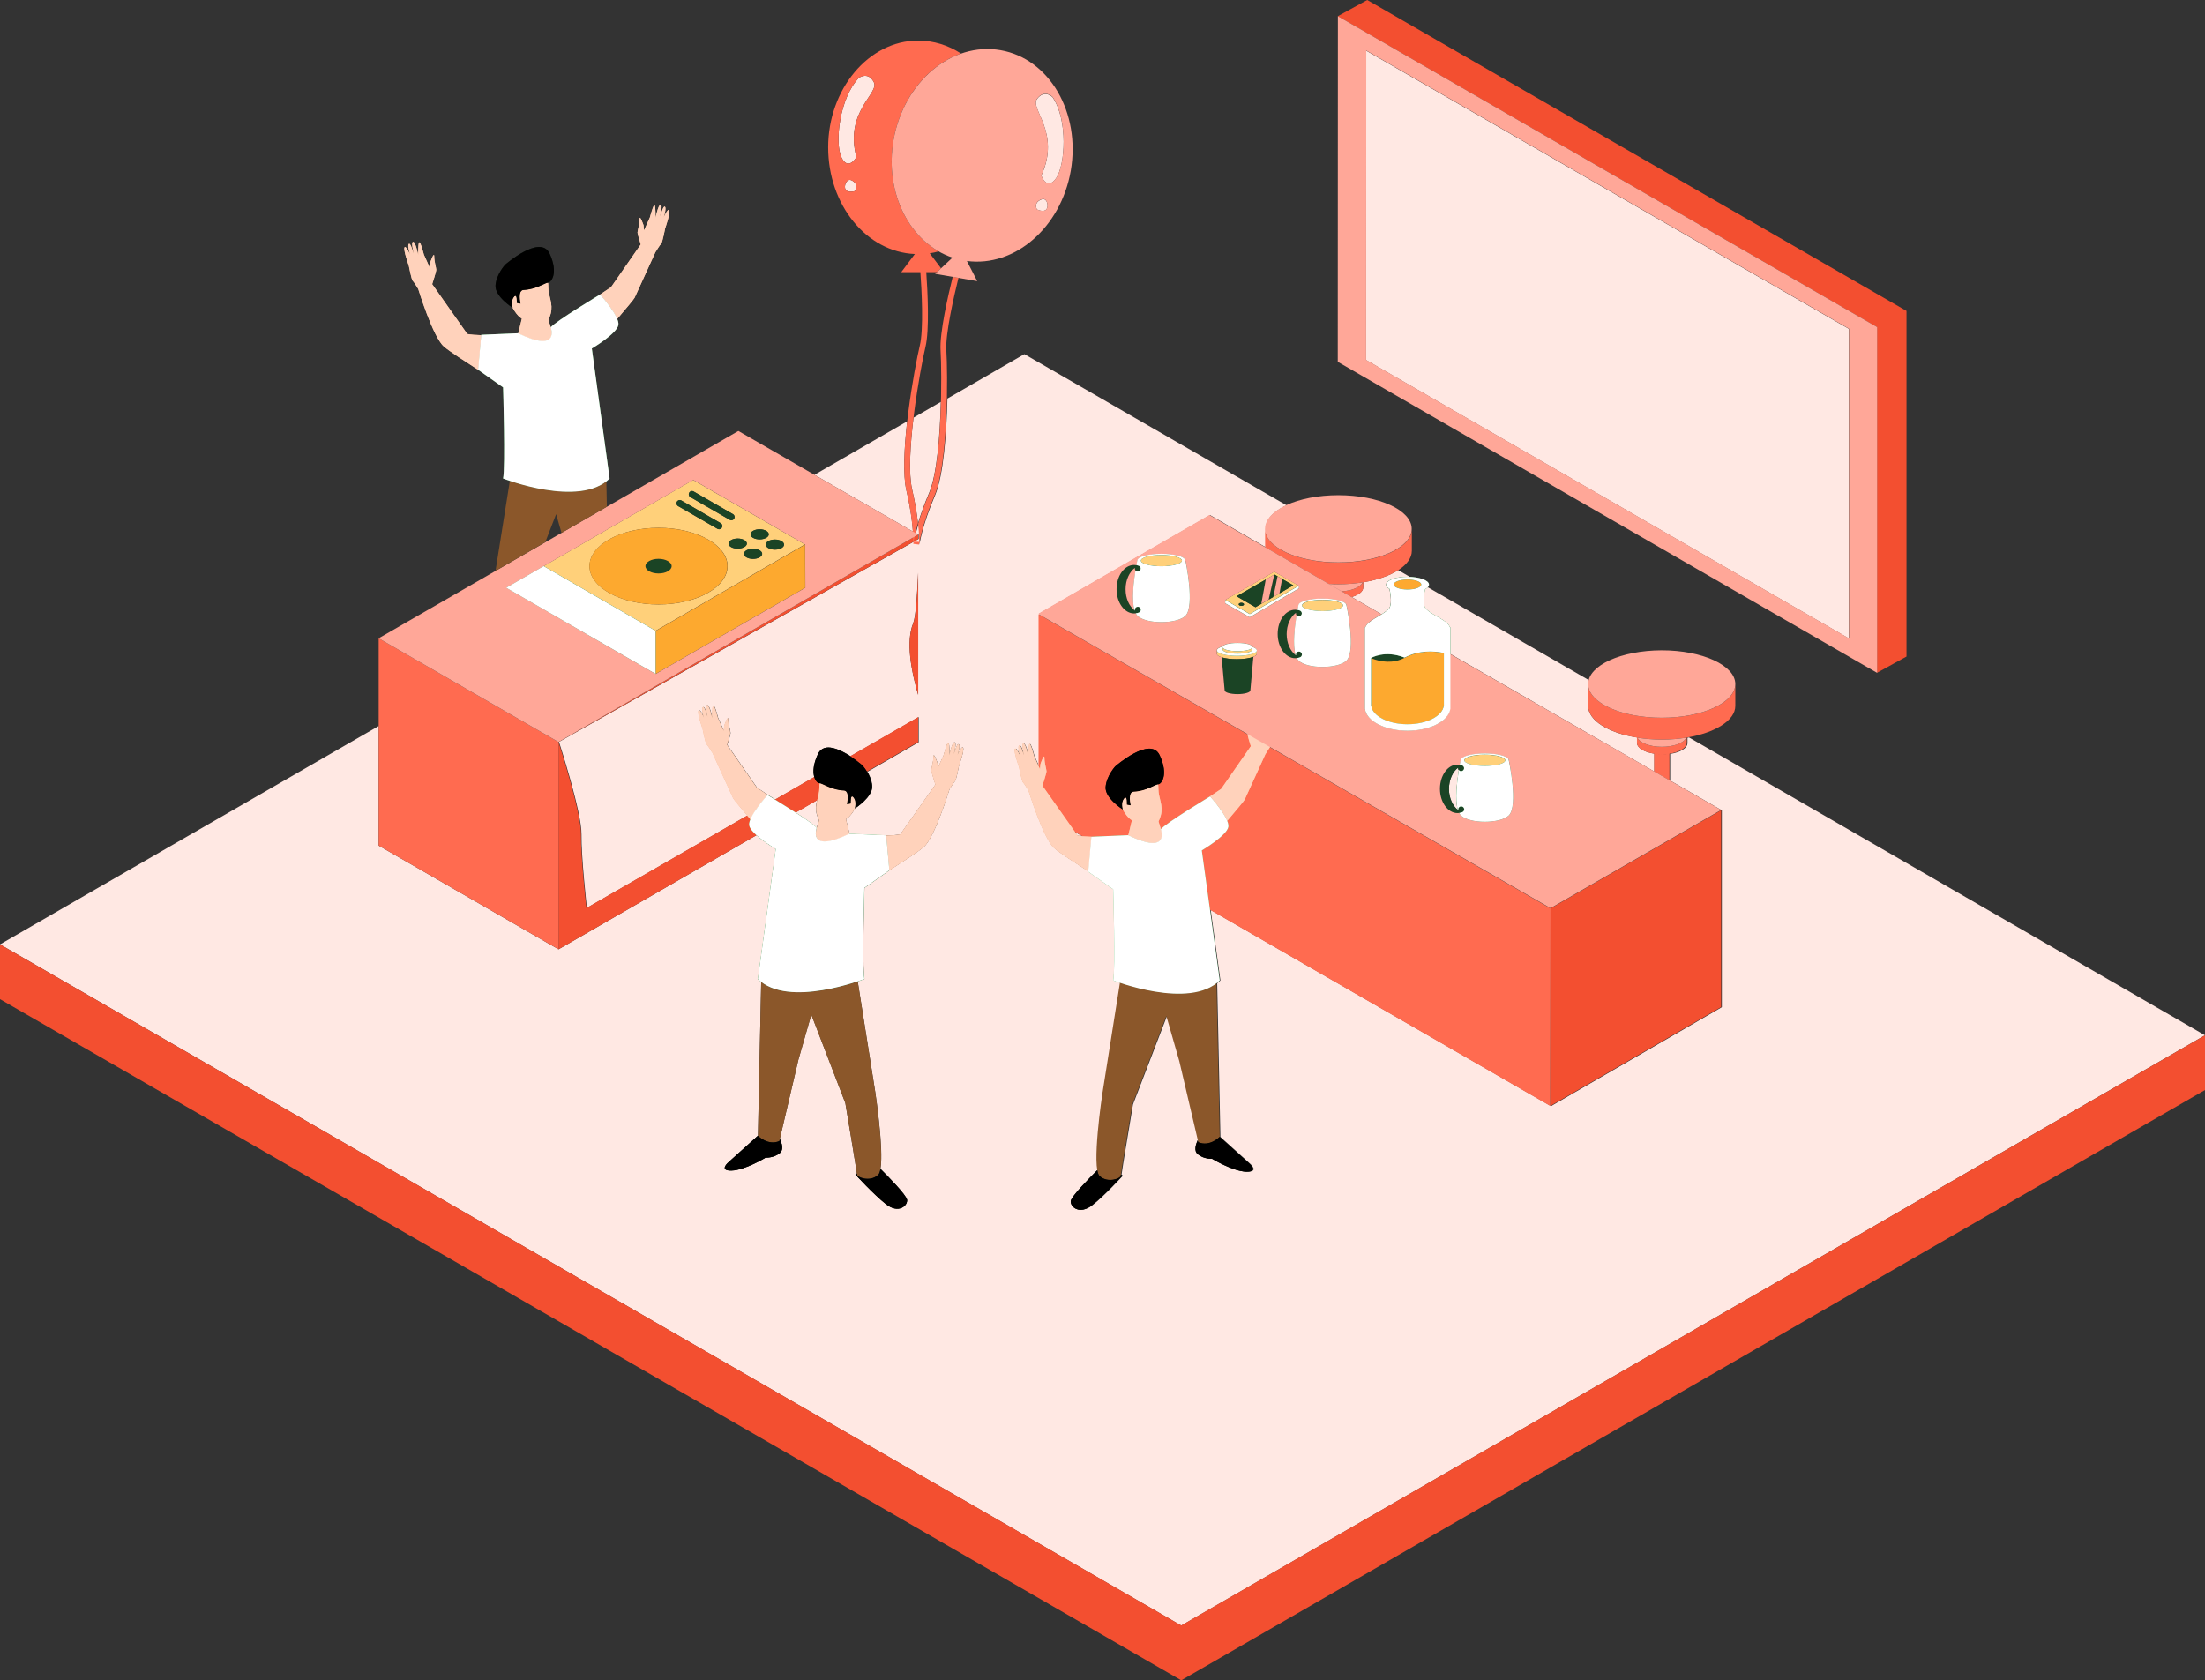 <svg width="412" height="314" viewBox="0 0 412 314" fill="none" xmlns="http://www.w3.org/2000/svg">
<rect x="0" y="0" width="412" height="314" fill="#333333" stroke="none"/>
<g clip-path="url(#clip0_377_502)">
<path d="M274.981 142.901C275.026 142.901 275.071 142.923 275.138 142.923C274.981 142.901 274.846 142.856 274.712 142.833C274.801 142.856 274.891 142.878 274.981 142.901ZM257.079 115.442C257.101 115.442 257.101 115.42 257.124 115.42C257.109 115.42 257.094 115.427 257.079 115.442ZM257.191 115.375C257.303 115.308 257.416 115.24 257.551 115.173C257.663 115.106 257.798 115.038 257.91 114.949C257.932 114.926 257.955 114.926 257.977 114.904C258.022 114.881 258.067 114.859 258.112 114.814C257.775 115.016 257.461 115.218 257.146 115.397C257.146 115.397 257.169 115.375 257.191 115.375ZM249.958 110.103L248.274 109.116L236.863 102.543L249.958 110.103ZM194.365 37.374C193.084 38.025 193.758 39.146 193.758 39.146C193.758 39.146 195.735 40.111 195.735 38.339C195.735 38.339 195.667 36.723 194.365 37.374ZM194.567 32.82C194.567 32.82 195.622 35.759 197.33 33.313C199.037 30.868 199.598 22.523 196.678 18.171C196.678 18.171 195.196 16.623 193.781 18.485C192.343 20.325 198.273 24.744 194.567 32.82ZM275.138 141.241C275.093 141.241 275.049 141.263 274.981 141.263C274.891 141.285 274.801 141.308 274.712 141.33C274.846 141.285 274.981 141.263 275.138 141.241ZM258.135 114.814C258.112 114.814 258.112 114.836 258.09 114.836C258.105 114.821 258.12 114.814 258.135 114.814ZM264.514 135.273C264.649 135.251 264.783 135.228 264.918 135.206C264.783 135.251 264.649 135.273 264.514 135.273ZM258.292 114.702C258.337 114.679 258.359 114.657 258.404 114.635C258.494 114.567 258.584 114.522 258.651 114.455C258.696 114.433 258.741 114.388 258.786 114.365C258.876 114.298 258.943 114.253 259.033 114.186C259.078 114.163 259.1 114.119 259.145 114.096C259.258 114.006 259.37 113.917 259.46 113.805C260.134 113.132 259.842 111.09 259.617 110.036C259.213 109.811 258.988 109.542 258.988 109.251C258.988 108.443 260.785 107.792 262.986 107.792H263.413L261.257 106.536C259.639 107.568 257.371 108.376 254.72 108.802V109.766C254.72 110.529 253.844 111.18 252.542 111.561L258.135 114.792C258.179 114.769 258.247 114.747 258.292 114.702ZM263.436 135.363H262.986C263.144 135.385 263.278 135.363 263.436 135.363ZM269.208 121.925C269.411 121.948 269.59 121.993 269.77 122.038C269.658 122.015 269.523 121.993 269.388 121.97C269.343 121.948 269.276 121.925 269.208 121.925ZM268.804 121.858C268.669 121.836 268.535 121.836 268.4 121.813C268.535 121.836 268.669 121.858 268.804 121.858ZM242.097 122.441C242.097 122.441 242.142 122.464 242.164 122.486C242.142 122.464 242.119 122.464 242.097 122.441ZM243.197 114.433C243.197 114.455 243.22 114.478 243.22 114.5C243.22 114.478 243.22 114.455 243.197 114.433ZM243.13 114.32C243.107 114.298 243.085 114.276 243.062 114.253C243.107 114.276 243.13 114.298 243.13 114.32ZM160.02 29.365C157.751 20.796 164.355 17.453 163.277 15.367C162.199 13.28 160.469 14.559 160.469 14.559C156.853 18.351 155.954 26.651 157.212 29.365C158.47 32.08 160.02 29.365 160.02 29.365ZM307.035 138.01C306.675 137.965 306.293 137.92 305.934 137.853C306.293 137.92 306.653 137.965 307.035 138.01ZM296.747 131.931V127.848C296.747 127.579 296.792 127.332 296.859 127.085L266.76 109.722C266.693 109.789 266.625 109.856 266.535 109.924C266.49 109.946 266.446 109.991 266.401 110.013C266.356 110.036 266.288 110.081 266.243 110.103C266.019 111.18 265.749 113.132 266.423 113.782C267.883 115.218 270.399 115.846 270.893 117.214H270.983V122.195L309.573 144.449L309.101 144.179V140.837C307.214 140.568 305.867 139.76 305.867 138.795V137.808C300.543 136.978 296.747 134.645 296.747 131.931ZM305.844 137.853C305.867 137.853 305.911 137.853 305.934 137.876C306.046 137.898 306.181 137.898 306.293 137.92C306.136 137.876 306.001 137.876 305.844 137.853ZM345.467 61.467L255.259 9.467L255.237 67.278L345.445 119.301V61.467H345.467ZM238.682 107.68L239.042 107.882L238.772 107.725L238.682 107.68ZM200.834 155.463L201.305 156.136C201.373 156.159 201.463 156.159 201.553 156.181C201.597 156.181 201.62 156.204 201.665 156.204C201.71 156.204 201.755 156.226 201.8 156.226C201.845 156.226 201.889 156.248 201.957 156.248H202.047C202.114 156.248 202.181 156.271 202.226 156.271L200.834 155.463ZM272.42 151.38C272.42 151.38 272.465 151.403 272.488 151.425C272.465 151.403 272.443 151.403 272.42 151.38ZM273.454 143.26C273.431 143.237 273.409 143.215 273.386 143.192C273.431 143.215 273.454 143.237 273.454 143.26ZM270.736 147.432C270.736 149.115 271.41 150.595 272.398 151.358C272.151 150.528 272.084 149.429 272.128 148.24C272.173 146.737 272.398 145.122 272.578 143.933C272.488 143.843 272.443 143.708 272.443 143.574C272.443 143.506 272.443 143.461 272.465 143.417C271.455 144.179 270.736 145.682 270.736 147.432ZM273.521 143.372C273.521 143.394 273.544 143.417 273.544 143.439C273.544 143.417 273.544 143.394 273.521 143.372ZM228.44 120.849C228.44 120.834 228.447 120.819 228.462 120.804C228.44 120.826 228.44 120.849 228.44 120.849ZM244.657 113.962C244.702 113.962 244.747 113.984 244.815 113.984C244.657 113.962 244.523 113.917 244.388 113.894C244.478 113.917 244.567 113.939 244.657 113.962ZM244.815 112.301C244.77 112.301 244.725 112.324 244.657 112.324C244.567 112.346 244.478 112.369 244.388 112.391C244.523 112.346 244.657 112.324 244.815 112.301ZM256.877 115.577C256.832 115.599 256.787 115.622 256.742 115.666C256.764 115.644 256.787 115.644 256.809 115.622C256.809 115.599 256.832 115.577 256.877 115.577ZM256.719 115.666C256.719 115.652 256.719 115.652 256.719 115.666C256.719 115.666 256.697 115.666 256.697 115.689C256.697 115.674 256.704 115.666 256.719 115.666ZM142.455 149.675C142.477 149.653 142.477 149.631 142.5 149.631L142.455 149.675ZM142.589 149.518L142.612 149.496C142.612 149.496 142.589 149.496 142.589 149.518ZM142.32 149.833C142.342 149.81 142.342 149.788 142.365 149.788C142.342 149.81 142.342 149.833 142.32 149.833ZM142.208 149.99L142.23 149.967C142.208 149.967 142.208 149.99 142.208 149.99ZM142.926 149.115L142.881 149.16C142.904 149.137 142.926 149.115 142.926 149.115ZM141.174 151.403C141.174 151.425 141.152 151.425 141.152 151.448C141.152 151.425 141.174 151.403 141.174 151.403ZM159.414 33.874C158.246 33.022 157.909 34.592 157.909 34.592C157.594 36.342 159.728 35.714 159.728 35.714C159.728 35.714 160.582 34.749 159.414 33.874ZM142.994 149.025L143.039 148.98C143.016 149.002 143.016 149.025 142.994 149.025ZM141.556 150.842L141.511 150.887C141.534 150.887 141.556 150.864 141.556 150.842ZM141.848 150.461L141.803 150.506C141.818 150.491 141.833 150.476 141.848 150.461ZM149.598 152.457L149.62 152.48C149.71 152.525 149.777 152.592 149.867 152.637C149.89 152.659 149.935 152.682 149.957 152.704C150.024 152.749 150.114 152.794 150.182 152.861C150.227 152.883 150.249 152.906 150.294 152.951C150.406 153.04 150.519 153.108 150.631 153.175C150.676 153.198 150.721 153.242 150.766 153.265C150.811 153.31 150.856 153.332 150.9 153.377C150.945 153.422 151.013 153.444 151.058 153.489C151.103 153.512 151.148 153.556 151.192 153.579C151.237 153.624 151.305 153.646 151.35 153.691C151.395 153.713 151.44 153.758 151.462 153.781C151.529 153.826 151.574 153.871 151.642 153.915C151.664 153.938 151.687 153.96 151.709 153.96C151.776 154.028 151.866 154.072 151.934 154.14C151.956 154.162 151.979 154.185 152.001 154.185C152.046 154.229 152.091 154.252 152.136 154.297C152.158 154.319 152.181 154.342 152.203 154.342C152.248 154.386 152.271 154.409 152.316 154.431C152.338 154.454 152.36 154.454 152.36 154.476L152.495 154.611L152.608 154.678L153.034 153.287C152.877 152.973 152.742 152.614 152.608 152.143C152.585 152.031 152.54 151.896 152.54 151.784C152.54 151.739 152.54 151.717 152.518 151.672C152.495 151.582 152.495 151.515 152.495 151.425V151.313C152.495 151.246 152.495 151.179 152.473 151.089V150.663C152.473 150.595 152.473 150.528 152.495 150.461C152.495 150.438 152.495 150.393 152.518 150.371C152.518 150.304 152.54 150.236 152.54 150.147C152.54 150.124 152.54 150.102 152.563 150.057C152.585 149.99 152.585 149.9 152.608 149.833C152.608 149.81 152.608 149.788 152.63 149.765C152.652 149.675 152.675 149.608 152.675 149.518L148.654 151.829C148.969 152.053 149.283 152.278 149.598 152.457ZM143.084 148.913L143.129 148.868C143.106 148.89 143.106 148.913 143.084 148.913ZM211.997 114.051C211.997 114.051 212.042 114.074 212.065 114.096C212.042 114.096 212.02 114.074 211.997 114.051ZM214.715 103.911C214.67 103.911 214.625 103.934 214.558 103.934C214.468 103.956 214.378 103.979 214.289 104.001C214.423 103.979 214.558 103.956 214.715 103.911ZM214.558 105.594C214.603 105.594 214.648 105.616 214.715 105.616C214.558 105.594 214.423 105.549 214.289 105.527C214.378 105.549 214.468 105.571 214.558 105.594ZM211.975 114.051C211.795 113.917 211.616 113.737 211.458 113.535C211.616 113.737 211.795 113.894 211.975 114.051ZM143.286 148.711L143.308 148.688C143.293 148.688 143.286 148.696 143.286 148.711ZM143.241 148.733L143.173 148.801C143.196 148.801 143.218 148.778 143.241 148.733ZM152.608 154.79C152.608 154.805 152.608 154.805 152.608 154.79V154.79ZM314.717 137.898C314.38 137.943 314.043 137.988 313.706 138.033C314.178 137.988 314.627 137.92 315.076 137.853C314.964 137.876 314.829 137.898 314.717 137.898ZM312.695 138.122C312.605 138.122 312.515 138.122 312.425 138.145C312.515 138.145 312.605 138.145 312.695 138.122ZM310.494 138.212C309.932 138.212 309.371 138.19 308.832 138.167C309.393 138.19 309.932 138.212 310.494 138.212ZM169.364 91.685C168.69 88.746 168.938 83.744 169.499 78.741L152.181 88.724L170.577 99.335C170.465 97.72 170.173 95.118 169.364 91.685ZM175.788 75.107L170.69 78.046C170.061 83.183 169.746 88.477 170.42 91.416C171.027 94.063 171.363 96.194 171.521 97.787C171.97 96.306 172.621 94.4 173.587 92.134C175.07 88.702 175.631 81.343 175.788 75.107ZM315.076 137.853C315.098 137.853 315.143 137.853 315.166 137.831C315.009 137.853 314.874 137.876 314.717 137.898C314.829 137.898 314.964 137.876 315.076 137.853ZM171.566 129.844C171.498 129.62 171.431 129.373 171.363 129.104C171.431 129.351 171.498 129.598 171.566 129.844ZM412 193.465L220.713 303.77L0 176.483L70.756 135.677V158.021L104.359 177.403L141.354 156.069C142.634 157.236 144.454 158.335 144.881 158.604C144.903 158.626 144.926 158.626 144.948 158.649C144.97 158.649 144.97 158.671 144.97 158.671L141.624 182.967C141.713 183.056 141.826 183.146 141.916 183.236H141.938C142.028 183.326 142.14 183.393 142.23 183.483L141.624 212.22L136.165 217.133C136.165 217.133 134.189 218.77 136.682 218.703C139.175 218.636 143.061 216.28 143.061 216.28C143.061 216.28 144.499 216.415 145.689 215.45C146.475 214.822 146.071 213.588 145.712 212.825L145.622 213.184L149.171 198.042L151.597 189.584L157.954 206.118C157.954 206.118 160.132 219.107 160.132 219.488C160.132 219.466 160.132 219.376 160.11 219.264L159.84 219.443C159.84 219.443 163.187 223.122 165.546 224.984C167.904 226.846 169.611 225.254 169.477 224.177C169.364 223.324 165.95 219.825 164.512 218.411C165.164 214.755 163.547 204.099 163.547 204.099L160.267 183.393C161.053 183.124 161.525 182.944 161.525 182.944C161.435 182.496 161.368 181.531 161.345 180.275V179.983C161.345 179.691 161.345 179.377 161.323 179.041V175.855C161.368 171.144 161.525 165.917 161.525 165.917L166.197 162.62C168.735 160.982 171.566 159.165 172.621 158.245C174.665 156.473 177.406 147.499 177.406 147.499C177.406 147.499 178.214 146.153 178.439 145.974C178.664 145.795 179.18 143.103 179.18 143.103C179.18 143.103 180.214 140.231 179.966 139.738C179.719 139.266 178.911 141.128 178.911 141.128C178.911 141.128 179.495 139.356 179.158 139.087C178.798 138.795 178.327 140.882 178.259 140.882C178.192 140.882 178.821 138.795 178.372 138.706C177.922 138.616 177.406 141.151 177.406 141.151C177.406 141.151 177.451 139.177 177.248 138.818C177.024 138.436 176.35 141.084 176.35 141.084L175.249 143.529L175.16 142.542C175.16 142.542 174.418 140.411 174.418 141.42C174.418 142.43 174.036 143.551 174.036 143.91C174.036 144.269 174.8 146.602 174.8 146.602L168.241 155.912C167.567 156.047 166.624 156.114 165.636 156.136L158.74 155.845L158.066 153.063C158.156 152.996 158.246 152.951 158.335 152.883C158.852 152.502 159.324 151.829 159.773 151.066C159.773 151.066 163.165 148.935 162.985 146.849C162.985 146.714 162.963 146.602 162.94 146.468C162.94 146.423 162.918 146.378 162.918 146.333C162.895 146.266 162.895 146.176 162.873 146.109C162.85 146.041 162.85 145.996 162.828 145.929C162.805 145.862 162.805 145.817 162.783 145.75C162.76 145.682 162.738 145.615 162.716 145.548C162.693 145.503 162.693 145.458 162.671 145.413C162.648 145.346 162.603 145.256 162.581 145.189C162.558 145.166 162.558 145.122 162.536 145.099C162.491 145.009 162.468 144.942 162.424 144.852C162.424 144.83 162.401 144.807 162.401 144.785C162.356 144.695 162.311 144.606 162.266 144.516C162.266 144.516 162.266 144.493 162.244 144.493C162.199 144.404 162.132 144.314 162.087 144.224L171.655 138.706V133.995L163.951 138.436L158.942 141.308C156.853 139.962 153.955 138.638 152.9 140.926C152.001 142.878 151.979 144.291 152.248 145.166L144.881 149.406C144.049 148.89 143.488 148.554 143.488 148.554L141.444 147.185L135.896 139.199C136.12 138.504 136.502 137.225 136.502 136.978C136.502 136.619 136.12 135.498 136.12 134.488C136.12 133.479 135.379 135.61 135.379 135.61L135.289 136.597L134.189 134.152C134.189 134.152 133.492 131.504 133.29 131.886C133.088 132.267 133.133 134.219 133.133 134.219C133.133 134.219 132.616 131.706 132.167 131.774C131.718 131.841 132.347 133.95 132.279 133.95C132.212 133.95 131.74 131.886 131.381 132.155C131.021 132.424 131.628 134.196 131.628 134.196C131.628 134.196 130.819 132.334 130.572 132.806C130.325 133.277 131.358 136.171 131.358 136.171C131.358 136.171 131.875 138.863 132.1 139.042C132.324 139.222 133.133 140.568 133.133 140.568H133.155C134.436 143.372 136.862 148.711 137.064 149.137C137.154 149.361 138.299 150.73 139.692 152.39L109.66 169.664C109.66 169.664 108.582 160.04 108.649 155.912C108.717 151.784 104.449 138.638 104.449 138.638L171.655 100.703V99.896L171.139 99.604C171.274 99.088 171.431 98.505 171.633 97.809C171.768 99.111 171.813 100.053 171.813 100.636V101.264V101.242V101.758C171.813 101.735 172.262 98.303 174.71 92.582C176.305 88.814 176.867 80.917 177.024 74.479L191.4 66.178L240.389 94.422C237.964 95.544 236.481 97.092 236.481 98.819V102.251L226.104 96.262L194.23 114.657V114.814L233.224 137.225L194.162 114.792V143.192L193.309 141.33C193.309 141.33 192.613 138.683 192.41 139.064C192.186 139.446 192.253 141.398 192.253 141.398C192.253 141.398 191.737 138.885 191.287 138.952C190.838 139.02 191.467 141.128 191.4 141.128C191.332 141.128 190.861 139.064 190.501 139.334C190.142 139.625 190.748 141.375 190.748 141.375C190.748 141.375 189.94 139.513 189.693 139.984C189.445 140.455 190.479 143.349 190.479 143.349C190.479 143.349 190.995 146.041 191.22 146.221C191.445 146.4 192.253 147.746 192.253 147.746C192.253 147.746 195.016 156.742 197.038 158.492C198.093 159.412 200.924 161.229 203.462 162.866L208.134 166.164C208.134 166.164 208.291 171.391 208.336 176.102V179.288C208.336 179.624 208.336 179.938 208.314 180.23V180.521C208.291 181.778 208.224 182.742 208.134 183.191C208.134 183.191 208.606 183.37 209.392 183.64L206.112 204.346C206.112 204.346 204.518 215.001 205.146 218.658C203.709 220.094 200.295 223.571 200.182 224.424C200.048 225.5 201.755 227.071 204.113 225.231C206.472 223.392 209.819 219.69 209.819 219.69L209.549 219.511C209.527 219.623 209.527 219.712 209.527 219.735C209.527 219.331 211.705 206.365 211.705 206.365L218.062 189.831L220.488 198.289L224.037 213.431L223.947 213.072C223.588 213.813 223.184 215.046 223.97 215.697C225.16 216.639 226.598 216.527 226.598 216.527C226.598 216.527 230.461 218.882 232.977 218.95C235.47 219.017 233.494 217.379 233.494 217.379L228.035 212.467L227.429 183.729C227.541 183.64 227.631 183.572 227.721 183.483H227.743C227.833 183.393 227.945 183.303 228.035 183.213L226.216 170.045L289.806 206.701L321.725 188.216V151.425L312.066 145.862V140.882C313.953 140.612 315.301 139.805 315.301 138.84V137.853C315.413 137.831 315.503 137.808 315.593 137.808L412 193.465ZM171.566 106.648V106.559C171.588 106.581 171.588 106.603 171.566 106.648ZM171.341 129.104C171.408 129.351 171.476 129.598 171.543 129.844V107.03C171.386 110.888 171.116 115.263 170.622 116.474C169.23 119.839 170.285 125.313 171.341 129.104ZM172.734 133.322C172.734 133.322 172.734 133.299 172.711 133.254C172.711 133.299 172.734 133.322 172.734 133.322ZM156.83 147.612H156.875C156.86 147.627 156.845 147.627 156.83 147.612ZM156.336 147.522H156.291C156.269 147.522 156.246 147.522 156.224 147.499C156.269 147.499 156.291 147.522 156.336 147.522Z" fill="#FFE8E3"/>
<path d="M238.098 106.828L228.934 112.1L233.516 114.747L242.681 109.452L238.098 106.828ZM231.944 113.221C231.674 113.221 231.45 113.087 231.45 112.93C231.45 112.773 231.674 112.638 231.944 112.638C232.213 112.638 232.438 112.773 232.438 112.93C232.438 113.087 232.213 113.221 231.944 113.221ZM231.068 111.427L238.121 107.366L241.647 109.385L234.594 113.468L231.068 111.427ZM234.819 121.522V122.172C234.819 122.733 233.157 123.182 231.09 123.182C229.024 123.182 227.362 122.733 227.362 122.172V121.522C227.362 122.082 229.024 122.531 231.09 122.531C233.157 122.554 234.819 122.082 234.819 121.522ZM231.225 121.679C229.675 121.679 228.44 121.342 228.44 120.916V121.387C228.44 121.813 229.698 122.15 231.225 122.15C232.752 122.15 234.01 121.813 234.01 121.387V120.916C234.01 121.342 232.775 121.679 231.225 121.679ZM213.165 104.764C213.165 104.181 214.873 103.71 217.007 103.71C219.14 103.71 220.848 104.181 220.848 104.764C220.848 105.347 219.14 105.818 217.007 105.818C214.873 105.818 213.165 105.347 213.165 104.764ZM247.106 114.208C249.217 114.208 250.947 113.737 250.947 113.154C250.947 112.571 249.24 112.1 247.106 112.1C244.972 112.1 243.265 112.571 243.265 113.154C243.265 113.737 244.994 114.208 247.106 114.208ZM277.43 143.147C279.541 143.147 281.271 142.676 281.271 142.093C281.271 141.51 279.563 141.039 277.43 141.039C275.296 141.039 273.589 141.51 273.589 142.093C273.589 142.676 275.318 143.147 277.43 143.147ZM129.517 89.689L101.574 105.796L122.486 117.887L150.406 101.735L129.517 89.689ZM141.938 98.909C142.882 98.909 143.645 99.335 143.645 99.851C143.645 100.367 142.882 100.793 141.938 100.793C140.995 100.793 140.231 100.367 140.231 99.851C140.231 99.335 140.995 98.909 141.938 98.909ZM129 91.842C129.18 91.73 129.427 91.73 129.606 91.842L136.952 96.082C137.356 96.306 137.356 96.912 136.952 97.136C136.772 97.249 136.525 97.249 136.345 97.136L129 92.897C128.596 92.672 128.596 92.089 129 91.842ZM126.709 93.525C126.889 93.413 127.136 93.413 127.315 93.525L134.66 97.765C135.065 97.989 135.065 98.595 134.66 98.819C134.481 98.931 134.234 98.931 134.054 98.819L126.709 94.579C126.305 94.355 126.305 93.749 126.709 93.525ZM123.048 112.952C115.927 112.952 110.154 109.744 110.154 105.796C110.154 101.848 115.927 98.64 123.048 98.64C130.168 98.64 135.941 101.848 135.941 105.796C135.941 109.744 130.146 112.952 123.048 112.952ZM136.12 101.578C136.12 101.062 136.884 100.636 137.828 100.636C138.771 100.636 139.535 101.062 139.535 101.578C139.535 102.094 138.771 102.521 137.828 102.521C136.884 102.521 136.12 102.117 136.12 101.578ZM140.703 104.45C139.759 104.45 138.996 104.024 138.996 103.508C138.996 102.992 139.759 102.565 140.703 102.565C141.646 102.565 142.41 102.992 142.41 103.508C142.41 104.024 141.646 104.45 140.703 104.45ZM144.791 102.722C143.847 102.722 143.084 102.296 143.084 101.78C143.084 101.264 143.847 100.838 144.791 100.838C145.734 100.838 146.498 101.264 146.498 101.78C146.52 102.296 145.757 102.722 144.791 102.722Z" fill="#FFD07A"/>
<path d="M412 193.465V203.695L220.713 314L0 186.713V176.483L220.713 303.748L412 193.465ZM255.462 0L249.958 3.029L350.723 61.131V125.717L356.227 122.688V58.102L255.462 0ZM321.59 188.194L289.671 206.679L289.716 169.753L321.59 151.403V188.194ZM171.566 99.896L104.359 138.661L171.566 100.726V99.896ZM171.566 129.844V107.03C171.408 110.888 171.139 115.263 170.645 116.474C169.117 120.063 170.442 126.053 171.566 129.844ZM109.57 169.686C109.57 169.686 108.492 160.062 108.559 155.934C108.627 151.807 104.359 138.661 104.359 138.661V177.403L171.566 138.661V133.995L109.57 169.686Z" fill="#F34F30"/>
<path d="M125.496 105.796C125.496 106.536 124.395 107.164 123.047 107.164C121.7 107.164 120.599 106.559 120.599 105.796C120.599 105.033 121.7 104.427 123.047 104.427C124.395 104.45 125.496 105.056 125.496 105.796ZM144.791 100.816C143.847 100.816 143.084 101.242 143.084 101.758C143.084 102.274 143.847 102.7 144.791 102.7C145.734 102.7 146.498 102.274 146.498 101.758C146.498 101.242 145.757 100.816 144.791 100.816ZM140.703 102.543C139.759 102.543 138.996 102.969 138.996 103.485C138.996 104.001 139.759 104.427 140.703 104.427C141.646 104.427 142.41 104.001 142.41 103.485C142.41 102.969 141.646 102.543 140.703 102.543ZM141.938 98.909C140.995 98.909 140.231 99.335 140.231 99.851C140.231 100.367 140.995 100.793 141.938 100.793C142.882 100.793 143.645 100.367 143.645 99.851C143.645 99.335 142.882 98.909 141.938 98.909ZM137.85 100.636C136.907 100.636 136.143 101.062 136.143 101.578C136.143 102.094 136.907 102.521 137.85 102.521C138.793 102.521 139.557 102.094 139.557 101.578C139.557 101.062 138.793 100.636 137.85 100.636ZM129 92.897L136.345 97.136C136.525 97.249 136.772 97.249 136.952 97.136C137.356 96.912 137.356 96.306 136.952 96.082L129.606 91.842C129.427 91.73 129.18 91.73 129 91.842C128.596 92.089 128.596 92.672 129 92.897ZM126.709 94.579L134.054 98.819C134.234 98.931 134.481 98.931 134.66 98.819C135.065 98.595 135.065 97.989 134.66 97.765L127.315 93.525C127.136 93.413 126.889 93.413 126.709 93.525C126.304 93.749 126.304 94.355 126.709 94.579ZM231.944 112.638C232.213 112.638 232.438 112.773 232.438 112.93C232.438 113.087 232.213 113.221 231.944 113.221C231.674 113.221 231.45 113.087 231.45 112.93C231.45 112.773 231.674 112.638 231.944 112.638ZM241.647 109.385L239.558 108.174L239.064 110.866L237.919 111.539L238.705 107.68L239.064 107.882L238.143 107.366L237.088 112.032L241.647 109.385ZM236.504 108.286L238.098 107.366L231.045 111.427L234.572 113.468L235.672 112.84L236.504 108.286ZM231.09 123.182C229.945 123.182 228.934 123.047 228.26 122.823L228.822 129.014C228.822 129.396 229.9 129.71 231.225 129.71C232.55 129.71 233.628 129.396 233.628 129.014L234.19 122.733C233.516 123.002 232.393 123.182 231.09 123.182ZM211.885 105.594C212.177 105.594 212.469 105.639 212.739 105.751C212.963 105.818 213.143 106.02 213.143 106.289C213.143 106.603 212.896 106.85 212.581 106.85C212.267 106.85 212.02 106.603 212.02 106.289C212.02 106.222 212.02 106.177 212.042 106.132C211.009 106.895 210.29 108.398 210.29 110.125C210.29 111.853 210.987 113.378 212.042 114.119C212.02 114.074 212.02 114.006 212.02 113.962C212.02 113.647 212.267 113.401 212.581 113.401C212.896 113.401 213.143 113.647 213.143 113.962C213.143 114.208 212.963 114.433 212.739 114.5C212.469 114.59 212.177 114.657 211.885 114.657C210.088 114.657 208.606 112.638 208.606 110.125C208.606 107.613 210.088 105.594 211.885 105.594ZM238.727 118.493C238.727 120.983 240.187 123.025 242.007 123.025C242.299 123.025 242.591 122.98 242.86 122.868C243.085 122.8 243.265 122.598 243.265 122.329C243.265 122.015 243.018 121.768 242.703 121.768C242.389 121.768 242.142 122.015 242.142 122.329C242.142 122.397 242.142 122.441 242.164 122.486C241.131 121.724 240.412 120.22 240.412 118.493C240.412 116.766 241.108 115.24 242.164 114.5C242.142 114.545 242.142 114.612 242.142 114.657C242.142 114.971 242.389 115.218 242.703 115.218C243.018 115.218 243.265 114.971 243.265 114.657C243.265 114.41 243.085 114.186 242.86 114.119C242.591 114.029 242.299 113.962 242.007 113.962C240.187 113.962 238.727 115.981 238.727 118.493ZM269.051 147.432C269.051 149.922 270.511 151.964 272.331 151.964C272.623 151.964 272.915 151.919 273.184 151.807C273.409 151.739 273.589 151.537 273.589 151.268C273.589 150.954 273.341 150.707 273.027 150.707C272.713 150.707 272.465 150.954 272.465 151.268C272.465 151.336 272.465 151.38 272.488 151.425C271.455 150.663 270.736 149.16 270.736 147.432C270.736 145.705 271.432 144.179 272.488 143.439C272.465 143.484 272.465 143.551 272.465 143.596C272.465 143.91 272.713 144.157 273.027 144.157C273.341 144.157 273.589 143.91 273.589 143.596C273.589 143.349 273.409 143.125 273.184 143.058C272.915 142.968 272.623 142.901 272.331 142.901C270.511 142.901 269.051 144.92 269.051 147.432ZM262.47 122.912C258.786 121.432 256.203 122.98 256.203 122.98C258.045 123.72 260.291 124.057 262.47 122.912Z" fill="#1B4425"/>
<path d="M150.429 101.758L150.451 109.834L122.486 125.941V117.91L150.429 101.758ZM135.918 105.796C135.918 109.744 130.146 112.952 123.025 112.952C115.905 112.952 110.132 109.744 110.132 105.796C110.132 101.848 115.905 98.64 123.025 98.64C130.146 98.64 135.918 101.848 135.918 105.796ZM125.496 105.796C125.496 105.056 124.395 104.427 123.048 104.427C121.7 104.427 120.599 105.033 120.599 105.796C120.599 106.559 121.7 107.164 123.048 107.164C124.395 107.164 125.496 106.559 125.496 105.796ZM262.47 122.913C265.12 121.522 267.838 121.634 269.793 122.038V131.931H269.77C269.523 133.86 266.58 135.385 262.987 135.385C259.393 135.385 256.45 133.86 256.203 131.931H256.18V123.002C258.045 123.72 260.291 124.057 262.47 122.913ZM260.403 109.228C260.403 109.744 261.571 110.17 262.987 110.17C264.402 110.17 265.57 109.744 265.57 109.228C265.57 108.712 264.402 108.286 262.987 108.286C261.571 108.286 260.403 108.712 260.403 109.228Z" fill="#FDA92F"/>
<path d="M70.756 119.278L104.359 138.661V177.403L70.756 158.021V119.278ZM250.071 109.183C251.665 109.183 253.193 109.049 254.63 108.824C254.249 109.699 252.654 110.395 250.677 110.507L252.541 111.584C253.844 111.202 254.72 110.552 254.72 109.789V108.824C259.999 107.949 263.795 105.639 263.795 102.924V98.841C263.795 102.319 257.663 105.123 250.093 105.123C242.523 105.123 236.391 102.319 236.391 98.841V102.274L248.296 109.138C248.858 109.161 249.464 109.183 250.071 109.183ZM171.723 101.264L170.712 101.219C170.667 101.466 170.645 101.601 170.645 101.623L171.723 101.758C171.723 101.735 172.172 98.303 174.62 92.582C177.226 86.458 177.091 69.499 176.822 65.483C176.62 62.365 178.282 55.186 179.09 51.911L178.012 51.731C177.181 55.074 175.519 62.275 175.744 65.55C175.991 69.364 176.103 86.301 173.632 92.156C172.666 94.422 172.015 96.329 171.566 97.809C171.768 100.008 171.723 101.197 171.723 101.264ZM315.076 137.853C314.649 138.818 312.762 139.558 310.516 139.558C308.27 139.558 306.383 138.818 305.956 137.853C305.934 137.853 305.889 137.853 305.867 137.831V138.818C305.867 140.007 307.956 140.949 310.516 140.949C313.077 140.949 315.166 139.984 315.166 138.818V137.831C315.143 137.853 315.098 137.853 315.076 137.853ZM194.028 151.537L289.671 206.679L289.716 169.753L194.05 114.792V151.537H194.028ZM166.961 26.135C165.411 34.996 169.027 43.319 175.384 46.975C174.845 47.133 174.283 47.245 173.722 47.334L175.833 50.139L175.047 50.856H173.071C173.318 54.289 173.699 61.669 172.913 64.877C172.015 68.579 168.982 85.247 170.42 91.438C171.026 94.086 171.363 96.217 171.521 97.809C171.026 99.492 170.779 100.636 170.69 101.219H170.622C170.622 101.197 170.757 97.742 169.364 91.685C167.859 85.224 170.914 68.511 171.858 64.608C172.599 61.557 172.217 54.199 171.97 50.856H168.398L170.937 47.469C161.929 47.088 154.741 38.316 154.741 27.526C154.741 16.735 162.266 7.582 171.543 7.582C174.441 7.582 177.181 8.457 179.562 10.005C173.407 12.159 168.331 18.261 166.961 26.135ZM159.414 33.874C158.246 33.022 157.909 34.592 157.909 34.592C157.594 36.342 159.728 35.714 159.728 35.714C159.728 35.714 160.582 34.749 159.414 33.874ZM163.277 15.367C162.199 13.28 160.469 14.559 160.469 14.559C156.853 18.351 155.954 26.651 157.212 29.365C158.47 32.08 160.02 29.365 160.02 29.365C157.751 20.796 164.355 17.453 163.277 15.367ZM310.494 134.129C302.902 134.129 296.747 131.303 296.747 127.825V131.908C296.747 134.645 300.543 136.956 305.844 137.831C306.001 137.853 306.136 137.876 306.293 137.898C306.181 137.876 306.046 137.876 305.934 137.853C307.371 138.077 308.899 138.212 310.494 138.212C312.089 138.212 313.638 138.077 315.054 137.853C314.941 137.876 314.806 137.876 314.694 137.898C314.851 137.876 315.009 137.853 315.143 137.831C320.444 136.956 324.241 134.645 324.241 131.908V127.825C324.263 131.303 318.108 134.129 310.494 134.129ZM310.494 140.949C310 140.949 309.528 140.904 309.079 140.837V144.179L311.931 145.817V140.837C311.482 140.926 311.01 140.949 310.494 140.949Z" fill="#FF6B50"/>
<path d="M101.574 105.796L122.486 117.887V125.919L94.588 109.834L101.574 105.796ZM242.681 109.475L233.516 114.769L228.934 112.122V112.728L233.516 115.33L242.681 109.946V109.475ZM231.225 120.153C232.775 120.153 234.01 120.49 234.01 120.916C234.01 121.342 232.752 121.679 231.225 121.679C229.698 121.679 228.44 121.342 228.44 120.916C228.417 120.49 229.675 120.153 231.225 120.153ZM234.01 120.893V121.387C234.01 121.813 232.752 122.15 231.225 122.15C229.698 122.15 228.44 121.813 228.44 121.387V120.916C228.44 120.871 228.44 120.849 228.462 120.826C227.788 121.006 227.384 121.252 227.384 121.544C227.384 122.105 229.046 122.554 231.113 122.554C233.179 122.554 234.841 122.105 234.841 121.544C234.819 121.297 234.527 121.073 234.01 120.893ZM221.499 115.061C219.904 116.654 214.109 116.654 212.536 115.061C212.424 114.949 212.312 114.792 212.222 114.612C212.402 114.59 212.581 114.545 212.761 114.478C212.986 114.41 213.165 114.208 213.165 113.939C213.165 113.625 212.918 113.378 212.604 113.378C212.289 113.378 212.042 113.625 212.042 113.939C212.042 114.006 212.042 114.051 212.065 114.096C212.042 114.074 212.02 114.051 211.975 114.029C211.413 112.144 211.818 108.735 212.155 106.603C212.267 106.716 212.402 106.805 212.581 106.805C212.896 106.805 213.143 106.559 213.143 106.244C213.143 105.998 212.963 105.773 212.739 105.706C212.604 105.661 212.469 105.616 212.334 105.594C212.447 105.033 212.514 104.674 212.514 104.674C212.626 104.024 214.581 103.485 216.984 103.485C219.387 103.485 221.364 104.001 221.454 104.674C221.499 104.719 223.318 113.221 221.499 115.061ZM220.847 104.764C220.847 104.181 219.14 103.709 217.006 103.709C214.873 103.709 213.165 104.181 213.165 104.764C213.165 105.347 214.873 105.818 217.006 105.818C219.14 105.818 220.847 105.347 220.847 104.764ZM251.598 123.428C250.003 125.021 244.208 125.021 242.636 123.428C242.523 123.316 242.411 123.159 242.321 122.98C242.501 122.957 242.681 122.912 242.86 122.845C243.085 122.778 243.265 122.576 243.265 122.307C243.265 121.993 243.018 121.746 242.703 121.746C242.389 121.746 242.142 121.993 242.142 122.307C242.142 122.374 242.142 122.419 242.164 122.464C242.142 122.441 242.119 122.419 242.074 122.396C241.513 120.512 241.917 117.102 242.254 114.971C242.366 115.083 242.501 115.173 242.681 115.173C242.995 115.173 243.242 114.926 243.242 114.612C243.242 114.365 243.062 114.141 242.838 114.074C242.703 114.029 242.568 113.984 242.434 113.962C242.546 113.401 242.613 113.042 242.613 113.042C242.726 112.391 244.68 111.853 247.083 111.853C249.487 111.853 251.463 112.369 251.553 113.042C251.598 113.087 253.417 121.589 251.598 123.428ZM250.947 113.132C250.947 112.548 249.24 112.077 247.106 112.077C244.972 112.077 243.265 112.548 243.265 113.132C243.265 113.715 244.972 114.186 247.106 114.186C249.24 114.186 250.947 113.737 250.947 113.132ZM281.922 152.367C280.327 153.96 274.532 153.96 272.96 152.367C272.847 152.255 272.735 152.098 272.645 151.919C272.825 151.896 273.004 151.852 273.184 151.784C273.409 151.717 273.588 151.515 273.588 151.246C273.588 150.932 273.341 150.685 273.027 150.685C272.712 150.685 272.465 150.932 272.465 151.246C272.465 151.313 272.465 151.358 272.488 151.403C272.465 151.38 272.443 151.358 272.398 151.336C271.836 149.451 272.241 146.041 272.578 143.91C272.69 144.022 272.825 144.112 273.004 144.112C273.319 144.112 273.566 143.865 273.566 143.551C273.566 143.304 273.386 143.08 273.162 143.013C273.027 142.968 272.892 142.923 272.757 142.901C272.87 142.34 272.937 141.981 272.937 141.981C273.049 141.33 275.004 140.792 277.407 140.792C279.81 140.792 281.787 141.308 281.877 141.981C281.922 142.026 283.741 150.528 281.922 152.367ZM281.27 142.071C281.27 141.487 279.563 141.016 277.429 141.016C275.296 141.016 273.588 141.487 273.588 142.071C273.588 142.654 275.296 143.125 277.429 143.125C279.563 143.125 281.27 142.676 281.27 142.071ZM262.986 136.552C258.786 136.552 255.349 134.757 255.057 132.514H255.035V117.708V117.214H255.125C255.619 115.868 258.045 115.218 259.482 113.805C260.156 113.132 259.864 111.09 259.639 110.036C259.235 109.811 259.011 109.542 259.011 109.251C259.011 108.443 260.808 107.792 263.009 107.792C265.21 107.792 267.007 108.443 267.007 109.251C267.007 109.565 266.738 109.856 266.266 110.103C266.041 111.18 265.772 113.132 266.445 113.782C267.906 115.218 270.421 115.846 270.915 117.214H271.005V132.514H270.983C270.646 134.757 267.187 136.552 262.986 136.552ZM260.403 109.228C260.403 109.744 261.571 110.17 262.986 110.17C264.401 110.17 265.57 109.744 265.57 109.228C265.57 108.712 264.401 108.286 262.986 108.286C261.571 108.286 260.403 108.712 260.403 109.228ZM269.77 122.015C267.816 121.611 265.098 121.499 262.447 122.89C258.763 121.409 256.18 122.957 256.18 122.957V131.886H256.203C256.45 133.815 259.392 135.341 262.986 135.341C266.58 135.341 269.523 133.815 269.77 131.886H269.792V122.015H269.77ZM112.131 55.029C112.131 55.029 115.792 59.067 115.545 60.705C115.298 62.342 110.581 65.124 110.581 65.124L113.905 89.419C108.267 95.005 94.004 89.419 94.004 89.419C94.453 87.243 94.004 72.392 94.004 72.392L89.332 69.095L89.916 62.567L96.812 62.275C104.718 66.066 102.899 61.176 102.899 61.176C103.775 60.054 112.131 55.029 112.131 55.029ZM216.894 154.97C216.894 154.97 218.714 159.86 210.807 156.069L203.911 156.361L203.327 162.889L207.999 166.186C207.999 166.186 208.448 181.037 207.999 183.213C207.999 183.213 222.263 188.799 227.901 183.213L224.554 158.918C224.554 158.918 229.271 156.136 229.518 154.499C229.765 152.861 226.104 148.823 226.104 148.823C226.104 148.823 217.77 153.826 216.894 154.97ZM143.398 148.554C143.398 148.554 139.737 152.592 139.984 154.229C140.231 155.867 144.948 158.649 144.948 158.649L141.601 182.944C147.239 188.53 161.503 182.944 161.503 182.944C161.053 180.768 161.503 165.917 161.503 165.917L166.175 162.62L165.591 156.091L158.695 155.8C150.788 159.591 152.608 154.701 152.608 154.701C151.754 153.601 143.398 148.554 143.398 148.554Z" fill="#52B965"/>
<path d="M92.589 53.302C92.409 55.388 95.801 57.519 95.801 57.519C95.801 57.519 95.374 56.285 96.026 55.478C96.677 54.67 96.565 56.599 96.565 56.599L97.261 56.734C97.261 56.734 96.655 54.221 97.845 54.177C100.181 54.087 101.866 52.831 102.405 52.808C102.944 52.786 104.404 51.126 102.697 47.402C100.99 43.678 94.386 49.466 94.386 49.466C94.386 49.466 92.769 51.193 92.589 53.302ZM232.82 218.95C230.327 218.882 226.441 216.527 226.441 216.527C226.441 216.527 225.003 216.662 223.813 215.697C223.026 215.069 223.431 213.835 223.79 213.072L223.88 213.431C226.036 214.351 227.878 212.444 227.878 212.444L233.337 217.357C233.359 217.379 235.313 219.017 232.82 218.95ZM209.392 219.757C209.392 220.161 207.033 221.193 205.461 219.757C205.259 219.578 205.124 219.197 205.034 218.658C203.597 220.094 200.182 223.571 200.07 224.424C199.935 225.5 201.642 227.071 204.001 225.231C206.359 223.392 209.706 219.69 209.706 219.69L209.437 219.511C209.392 219.645 209.392 219.712 209.392 219.757ZM206.584 147.051C206.404 149.137 209.796 151.268 209.796 151.268C209.796 151.268 209.369 150.034 210.021 149.227C210.672 148.419 210.56 150.348 210.56 150.348L211.256 150.483C211.256 150.483 210.65 147.971 211.84 147.926C214.176 147.836 215.861 146.58 216.4 146.557C216.962 146.557 218.399 144.875 216.692 141.151C214.985 137.427 208.381 143.215 208.381 143.215C208.381 143.215 206.764 144.964 206.584 147.051ZM136.165 217.155L141.624 212.242C141.624 212.242 143.466 214.149 145.622 213.229L145.712 212.87C146.071 213.611 146.476 214.844 145.689 215.495C144.499 216.437 143.061 216.325 143.061 216.325C143.061 216.325 139.198 218.681 136.682 218.748C134.189 218.793 136.165 217.155 136.165 217.155ZM160.11 219.309L159.84 219.488C159.84 219.488 163.187 223.167 165.546 225.029C167.904 226.891 169.611 225.298 169.477 224.222C169.364 223.369 165.95 219.87 164.513 218.456C164.423 218.995 164.288 219.376 164.086 219.555C162.513 220.991 160.155 219.959 160.155 219.555C160.132 219.488 160.132 219.421 160.11 219.309ZM161.121 143.013C161.121 143.013 154.517 137.225 152.81 140.949C151.103 144.673 152.54 146.355 153.102 146.355C153.663 146.355 155.326 147.634 157.662 147.724C158.852 147.769 158.246 150.281 158.246 150.281L158.942 150.147C158.942 150.147 158.83 148.24 159.481 149.025C160.132 149.833 159.706 151.066 159.706 151.066C159.706 151.066 163.097 148.935 162.918 146.849C162.761 144.74 161.121 143.013 161.121 143.013Z" fill="#101D13"/>
<path d="M89.354 69.117C86.816 67.48 83.986 65.662 82.93 64.743C80.886 62.971 78.146 53.997 78.146 53.997C78.146 53.997 77.337 52.651 77.112 52.472C76.888 52.292 76.371 49.6 76.371 49.6C76.371 49.6 75.338 46.729 75.585 46.235C75.832 45.764 76.641 47.626 76.641 47.626C76.641 47.626 76.057 45.854 76.394 45.585C76.753 45.293 77.225 47.379 77.292 47.379C77.36 47.379 76.731 45.293 77.18 45.203C77.629 45.114 78.146 47.648 78.146 47.648C78.146 47.648 78.101 45.674 78.303 45.315C78.528 44.934 79.201 47.581 79.201 47.581L80.302 50.026L80.392 49.039C80.392 49.039 81.133 46.908 81.133 47.918C81.133 48.927 81.515 50.049 81.515 50.408C81.515 50.767 80.751 53.1 80.751 53.1L87.31 62.41C87.984 62.544 88.927 62.612 89.916 62.634L89.354 69.117ZM103.011 61.086L102.899 61.153L102.472 59.763C102.629 59.449 102.764 59.09 102.899 58.618C103.393 56.689 102.45 55.366 102.45 53.706C102.45 53.347 102.427 53.055 102.405 52.831C101.843 52.831 100.181 54.109 97.845 54.199C96.654 54.244 97.261 56.756 97.261 56.756L96.565 56.622C96.565 56.622 96.677 54.715 96.026 55.5C95.374 56.308 95.801 57.519 95.801 57.542C96.228 58.304 96.722 58.977 97.239 59.359C97.328 59.426 97.418 59.493 97.508 59.538L96.834 62.32C104.741 66.111 102.921 61.221 102.921 61.221C102.921 61.153 102.966 61.131 103.011 61.086ZM125.047 39.281C124.8 38.81 123.991 40.672 123.991 40.672C123.991 40.672 124.575 38.9 124.238 38.63C123.901 38.361 123.407 40.425 123.339 40.425C123.272 40.425 123.901 38.339 123.452 38.249C123.003 38.159 122.486 40.694 122.486 40.694C122.486 40.694 122.531 38.72 122.329 38.361C122.127 38.002 121.43 40.627 121.43 40.627L120.33 43.072L120.24 42.085C120.24 42.085 119.498 39.954 119.498 40.963C119.498 41.973 119.117 43.094 119.117 43.453C119.117 43.7 119.498 44.979 119.723 45.674L114.175 53.661L112.131 55.029C112.131 55.029 114.579 57.721 115.321 59.605C116.983 57.654 118.465 55.882 118.578 55.635C118.78 55.209 121.206 49.869 122.486 47.065H122.508C122.508 47.065 123.317 45.719 123.542 45.54C123.766 45.36 124.283 42.668 124.283 42.668C124.283 42.668 125.294 39.774 125.047 39.281ZM203.934 156.361C202.923 156.338 202.002 156.271 201.328 156.136L194.769 146.826C194.769 146.826 195.533 144.471 195.533 144.134C195.533 143.776 195.151 142.654 195.151 141.644C195.151 140.635 194.41 142.766 194.41 142.766L194.32 143.753L193.219 141.308C193.219 141.308 192.523 138.661 192.321 139.042C192.096 139.423 192.163 141.375 192.163 141.375C192.163 141.375 191.647 138.863 191.198 138.93C190.748 138.997 191.377 141.106 191.31 141.106C191.242 141.106 190.771 139.042 190.411 139.311C190.052 139.603 190.658 141.353 190.658 141.353C190.658 141.353 189.85 139.491 189.603 139.962C189.356 140.433 190.389 143.327 190.389 143.327C190.389 143.327 190.906 146.019 191.13 146.198C191.355 146.378 192.163 147.724 192.163 147.724C192.163 147.724 194.926 156.72 196.948 158.469C198.004 159.389 200.834 161.206 203.372 162.844L203.934 156.361ZM217.006 154.835L216.894 154.902L216.467 153.512C216.625 153.198 216.759 152.839 216.894 152.368C217.388 150.438 216.445 149.115 216.445 147.455C216.445 147.096 216.422 146.804 216.4 146.58C215.838 146.58 214.176 147.858 211.84 147.948C210.65 147.993 211.256 150.506 211.256 150.506L210.56 150.371C210.56 150.371 210.672 148.464 210.021 149.249C209.369 150.057 209.796 151.268 209.796 151.291C210.223 152.053 210.717 152.726 211.234 153.108C211.324 153.175 211.413 153.242 211.503 153.287L210.829 156.069C218.736 159.86 216.917 154.97 216.917 154.97C216.917 154.925 216.962 154.88 217.006 154.835ZM239.042 133.052C238.795 132.581 237.986 134.443 237.986 134.443C237.986 134.443 238.57 132.671 238.233 132.402C237.896 132.133 237.402 134.196 237.335 134.196C237.267 134.196 237.896 132.11 237.447 132.02C236.998 131.931 236.481 134.466 236.481 134.466C236.481 134.466 236.526 132.492 236.324 132.133C236.122 131.774 235.425 134.398 235.425 134.398L234.325 136.844L234.235 135.857C234.235 135.857 233.494 133.725 233.494 134.735C233.494 135.744 233.112 136.866 233.112 137.225C233.112 137.472 233.494 138.75 233.718 139.446L228.17 147.432L226.126 148.801C226.126 148.801 228.574 151.493 229.316 153.377C230.978 151.425 232.46 149.653 232.573 149.406C232.775 148.98 235.201 143.641 236.481 140.837H236.504C236.504 140.837 237.312 139.491 237.537 139.311C237.761 139.132 238.278 136.44 238.278 136.44C238.278 136.44 239.289 133.523 239.042 133.052ZM166.175 162.642C168.713 161.004 171.543 159.187 172.599 158.267C174.643 156.495 177.383 147.522 177.383 147.522C177.383 147.522 178.192 146.176 178.417 145.996C178.641 145.817 179.158 143.125 179.158 143.125C179.158 143.125 180.191 140.253 179.944 139.76C179.697 139.289 178.888 141.151 178.888 141.151C178.888 141.151 179.472 139.379 179.135 139.109C178.776 138.818 178.304 140.904 178.237 140.904C178.17 140.904 178.798 138.818 178.349 138.728C177.9 138.638 177.383 141.173 177.383 141.173C177.383 141.173 177.428 139.199 177.226 138.84C177.001 138.459 176.328 141.106 176.328 141.106L175.227 143.551L175.137 142.564C175.137 142.564 174.396 140.433 174.396 141.442C174.396 142.452 174.014 143.574 174.014 143.933C174.014 144.291 174.778 146.625 174.778 146.625L168.219 155.934C167.545 156.069 166.602 156.136 165.613 156.159L166.175 162.642ZM152.63 154.745C152.63 154.745 150.811 159.636 158.717 155.845L158.043 153.063C158.133 152.996 158.223 152.951 158.313 152.883C158.83 152.502 159.301 151.829 159.751 151.066C159.751 151.044 160.177 149.81 159.526 149.025C158.875 148.217 158.987 150.147 158.987 150.147L158.291 150.281C158.291 150.281 158.897 147.769 157.707 147.724C155.37 147.634 153.686 146.378 153.147 146.355C153.124 146.58 153.102 146.871 153.102 147.23C153.102 148.913 152.158 150.236 152.653 152.143C152.765 152.614 152.922 152.996 153.079 153.287L152.653 154.678L152.54 154.611C152.563 154.656 152.585 154.701 152.63 154.745ZM131.269 136.193C131.269 136.193 131.785 138.885 132.01 139.065C132.234 139.244 133.043 140.59 133.043 140.59H133.066C134.346 143.394 136.772 148.733 136.974 149.16C137.086 149.406 138.569 151.179 140.231 153.13C140.995 151.246 143.421 148.554 143.421 148.554L141.377 147.185L135.828 139.199C136.053 138.504 136.435 137.225 136.435 136.978C136.435 136.619 136.053 135.498 136.053 134.488C136.053 133.479 135.312 135.61 135.312 135.61L135.222 136.597L134.121 134.152C134.121 134.152 133.425 131.504 133.223 131.886C133.021 132.267 133.066 134.219 133.066 134.219C133.066 134.219 132.549 131.706 132.1 131.774C131.65 131.841 132.279 133.95 132.212 133.95C132.145 133.95 131.673 131.886 131.314 132.155C130.954 132.424 131.561 134.196 131.561 134.196C131.561 134.196 130.752 132.335 130.505 132.806C130.235 133.299 131.269 136.193 131.269 136.193Z" fill="#F8C09C"/>
<path d="M89.354 69.117C86.816 67.48 83.986 65.662 82.93 64.743C80.886 62.971 78.146 53.997 78.146 53.997C78.146 53.997 77.337 52.651 77.112 52.472C76.888 52.292 76.371 49.6 76.371 49.6C76.371 49.6 75.338 46.729 75.585 46.235C75.832 45.764 76.641 47.626 76.641 47.626C76.641 47.626 76.057 45.854 76.394 45.585C76.753 45.293 77.225 47.379 77.292 47.379C77.36 47.379 76.731 45.293 77.18 45.203C77.629 45.114 78.146 47.648 78.146 47.648C78.146 47.648 78.101 45.674 78.303 45.315C78.528 44.934 79.201 47.581 79.201 47.581L80.302 50.026L80.392 49.039C80.392 49.039 81.133 46.908 81.133 47.918C81.133 48.927 81.515 50.049 81.515 50.408C81.515 50.767 80.751 53.1 80.751 53.1L87.31 62.41C87.984 62.544 88.927 62.612 89.916 62.634L89.354 69.117ZM103.011 61.086L102.899 61.153L102.472 59.763C102.629 59.449 102.764 59.09 102.899 58.618C103.393 56.689 102.45 55.366 102.45 53.706C102.45 53.347 102.427 53.055 102.405 52.831C101.843 52.831 100.181 54.109 97.845 54.199C96.654 54.244 97.261 56.756 97.261 56.756L96.565 56.622C96.565 56.622 96.677 54.715 96.026 55.5C95.374 56.308 95.801 57.519 95.801 57.542C96.228 58.304 96.722 58.977 97.239 59.359C97.328 59.426 97.418 59.493 97.508 59.538L96.834 62.32C104.741 66.111 102.921 61.221 102.921 61.221C102.921 61.153 102.966 61.131 103.011 61.086ZM125.047 39.281C124.8 38.81 123.991 40.672 123.991 40.672C123.991 40.672 124.575 38.9 124.238 38.63C123.901 38.361 123.407 40.425 123.339 40.425C123.272 40.425 123.901 38.339 123.452 38.249C123.003 38.159 122.486 40.694 122.486 40.694C122.486 40.694 122.531 38.72 122.329 38.361C122.127 38.002 121.43 40.627 121.43 40.627L120.33 43.072L120.24 42.085C120.24 42.085 119.498 39.954 119.498 40.963C119.498 41.973 119.117 43.094 119.117 43.453C119.117 43.7 119.498 44.979 119.723 45.674L114.175 53.661L112.131 55.029C112.131 55.029 114.579 57.721 115.321 59.605C116.983 57.654 118.465 55.882 118.578 55.635C118.78 55.209 121.206 49.869 122.486 47.065H122.508C122.508 47.065 123.317 45.719 123.542 45.54C123.766 45.36 124.283 42.668 124.283 42.668C124.283 42.668 125.294 39.774 125.047 39.281ZM203.934 156.361C202.923 156.338 202.002 156.271 201.328 156.136L194.769 146.826C194.769 146.826 195.533 144.471 195.533 144.134C195.533 143.776 195.151 142.654 195.151 141.644C195.151 140.635 194.41 142.766 194.41 142.766L194.32 143.753L193.219 141.308C193.219 141.308 192.523 138.661 192.321 139.042C192.096 139.423 192.163 141.375 192.163 141.375C192.163 141.375 191.647 138.863 191.198 138.93C190.748 138.997 191.377 141.106 191.31 141.106C191.242 141.106 190.771 139.042 190.411 139.311C190.052 139.603 190.658 141.353 190.658 141.353C190.658 141.353 189.85 139.491 189.603 139.962C189.356 140.433 190.389 143.327 190.389 143.327C190.389 143.327 190.906 146.019 191.13 146.198C191.355 146.378 192.163 147.724 192.163 147.724C192.163 147.724 194.926 156.72 196.948 158.469C198.004 159.389 200.834 161.206 203.372 162.844L203.934 156.361ZM217.006 154.835L216.894 154.902L216.467 153.512C216.625 153.198 216.759 152.839 216.894 152.368C217.388 150.438 216.445 149.115 216.445 147.455C216.445 147.096 216.422 146.804 216.4 146.58C215.838 146.58 214.176 147.858 211.84 147.948C210.65 147.993 211.256 150.506 211.256 150.506L210.56 150.371C210.56 150.371 210.672 148.464 210.021 149.249C209.369 150.057 209.796 151.268 209.796 151.291C210.223 152.053 210.717 152.726 211.234 153.108C211.324 153.175 211.413 153.242 211.503 153.287L210.829 156.069C218.736 159.86 216.917 154.97 216.917 154.97C216.917 154.925 216.962 154.88 217.006 154.835ZM239.042 133.052C238.795 132.581 237.986 134.443 237.986 134.443C237.986 134.443 238.57 132.671 238.233 132.402C237.896 132.133 237.402 134.196 237.335 134.196C237.267 134.196 237.896 132.11 237.447 132.02C236.998 131.931 236.481 134.466 236.481 134.466C236.481 134.466 236.526 132.492 236.324 132.133C236.122 131.774 235.425 134.398 235.425 134.398L234.325 136.844L234.235 135.857C234.235 135.857 233.494 133.725 233.494 134.735C233.494 135.744 233.112 136.866 233.112 137.225C233.112 137.472 233.494 138.75 233.718 139.446L228.17 147.432L226.126 148.801C226.126 148.801 228.574 151.493 229.316 153.377C230.978 151.425 232.46 149.653 232.573 149.406C232.775 148.98 235.201 143.641 236.481 140.837H236.504C236.504 140.837 237.312 139.491 237.537 139.311C237.761 139.132 238.278 136.44 238.278 136.44C238.278 136.44 239.289 133.523 239.042 133.052ZM166.175 162.642C168.713 161.004 171.543 159.187 172.599 158.267C174.643 156.495 177.383 147.522 177.383 147.522C177.383 147.522 178.192 146.176 178.417 145.996C178.641 145.817 179.158 143.125 179.158 143.125C179.158 143.125 180.191 140.253 179.944 139.76C179.697 139.289 178.888 141.151 178.888 141.151C178.888 141.151 179.472 139.379 179.135 139.109C178.776 138.818 178.304 140.904 178.237 140.904C178.17 140.904 178.798 138.818 178.349 138.728C177.9 138.638 177.383 141.173 177.383 141.173C177.383 141.173 177.428 139.199 177.226 138.84C177.001 138.459 176.328 141.106 176.328 141.106L175.227 143.551L175.137 142.564C175.137 142.564 174.396 140.433 174.396 141.442C174.396 142.452 174.014 143.574 174.014 143.933C174.014 144.291 174.778 146.625 174.778 146.625L168.219 155.934C167.545 156.069 166.602 156.136 165.613 156.159L166.175 162.642ZM152.63 154.745C152.63 154.745 150.811 159.636 158.717 155.845L158.043 153.063C158.133 152.996 158.223 152.951 158.313 152.883C158.83 152.502 159.301 151.829 159.751 151.066C159.751 151.044 160.177 149.81 159.526 149.025C158.875 148.217 158.987 150.147 158.987 150.147L158.291 150.281C158.291 150.281 158.897 147.769 157.707 147.724C155.37 147.634 153.686 146.378 153.147 146.355C153.124 146.58 153.102 146.871 153.102 147.23C153.102 148.913 152.158 150.236 152.653 152.143C152.765 152.614 152.922 152.996 153.079 153.287L152.653 154.678L152.54 154.611C152.563 154.656 152.585 154.701 152.63 154.745ZM131.269 136.193C131.269 136.193 131.785 138.885 132.01 139.065C132.234 139.244 133.043 140.59 133.043 140.59H133.066C134.346 143.394 136.772 148.733 136.974 149.16C137.086 149.406 138.569 151.179 140.231 153.13C140.995 151.246 143.421 148.554 143.421 148.554L141.377 147.185L135.828 139.199C136.053 138.504 136.435 137.225 136.435 136.978C136.435 136.619 136.053 135.498 136.053 134.488C136.053 133.479 135.312 135.61 135.312 135.61L135.222 136.597L134.121 134.152C134.121 134.152 133.425 131.504 133.223 131.886C133.021 132.267 133.066 134.219 133.066 134.219C133.066 134.219 132.549 131.706 132.1 131.774C131.65 131.841 132.279 133.95 132.212 133.95C132.145 133.95 131.673 131.886 131.314 132.155C130.954 132.424 131.561 134.196 131.561 134.196C131.561 134.196 130.752 132.335 130.505 132.806C130.235 133.299 131.269 136.193 131.269 136.193Z" fill="#FFD2BB"/>
<path d="M186.952 9.377C177.81 7.784 168.87 15.277 166.961 26.135C165.209 36.14 170.061 45.472 177.967 48.142L174.733 51.17L182.594 52.539L180.663 48.77C189.603 49.959 198.206 42.534 200.07 31.923C201.957 21.065 196.094 10.97 186.952 9.377ZM193.758 39.124C193.758 39.124 193.084 38.002 194.365 37.352C195.645 36.701 195.735 38.316 195.735 38.316C195.735 40.111 193.758 39.124 193.758 39.124ZM197.33 33.291C195.622 35.736 194.567 32.798 194.567 32.798C198.273 24.744 192.343 20.302 193.781 18.44C195.218 16.578 196.678 18.126 196.678 18.126C199.598 22.501 199.037 30.846 197.33 33.291ZM249.981 3.029L249.958 67.614L350.746 125.739V61.131L249.981 3.029ZM345.467 119.278L255.259 67.255L255.282 9.444L345.49 61.445V119.278H345.467ZM239.558 108.196L239.064 110.888L237.919 111.561L238.705 107.703L239.558 108.196ZM236.504 108.286L235.672 112.817L237.043 112.032L238.098 107.366L236.504 108.286ZM171.566 99.896L104.359 138.661L70.756 119.278L137.962 80.536L171.566 99.896ZM122.508 125.941L150.474 109.834L150.451 101.758L129.539 89.689L101.596 105.796L94.61 109.834L122.508 125.941ZM212.177 106.626C212.087 106.536 212.042 106.402 212.042 106.267C212.042 106.2 212.042 106.155 212.065 106.11C211.031 106.873 210.313 108.376 210.313 110.103C210.313 111.83 210.987 113.266 211.975 114.029C211.436 112.167 211.818 108.757 212.177 106.626ZM270.938 122.195V132.492H270.915C270.623 134.757 267.187 136.53 262.986 136.53C258.786 136.53 255.349 134.735 255.057 132.492H255.035V117.686V117.192H255.125C255.484 116.205 256.854 115.599 258.135 114.792L225.969 96.239L194.095 114.635V114.792L289.716 169.709L321.59 151.358L270.938 122.195ZM221.499 115.061C219.904 116.654 214.109 116.654 212.536 115.061C212.424 114.949 212.312 114.792 212.222 114.612C212.11 114.635 212.02 114.635 211.908 114.635C210.111 114.635 208.628 112.616 208.628 110.103C208.628 107.59 210.088 105.571 211.908 105.571C212.065 105.571 212.2 105.594 212.357 105.616C212.469 105.056 212.536 104.697 212.536 104.697C212.649 104.046 214.603 103.508 217.006 103.508C219.41 103.508 221.387 104.024 221.476 104.697C221.499 104.719 223.318 113.221 221.499 115.061ZM228.934 112.122L238.098 106.85L242.681 109.475V109.968L233.516 115.352L228.934 112.75V112.122ZM234.819 122.172C234.819 122.374 234.594 122.576 234.19 122.733L233.628 129.014C233.628 129.396 232.55 129.71 231.225 129.71C229.9 129.71 228.821 129.396 228.821 129.014L228.26 122.823C227.698 122.643 227.361 122.419 227.361 122.172V121.522C227.361 121.252 227.766 120.983 228.44 120.804C228.619 120.422 229.787 120.131 231.202 120.131C232.73 120.131 233.965 120.467 233.988 120.871C234.504 121.051 234.796 121.275 234.796 121.499V122.172H234.819ZM251.598 123.428C250.003 125.021 244.208 125.021 242.636 123.428C242.523 123.316 242.411 123.159 242.321 122.98C242.209 123.002 242.119 123.002 242.007 123.002C240.21 123.002 238.727 120.983 238.727 118.471C238.727 115.958 240.187 113.939 242.007 113.939C242.164 113.939 242.299 113.962 242.456 113.984C242.568 113.423 242.636 113.064 242.636 113.064C242.748 112.414 244.702 111.875 247.106 111.875C249.509 111.875 251.486 112.391 251.576 113.064C251.598 113.087 253.417 121.589 251.598 123.428ZM281.922 152.368C280.327 153.96 274.532 153.96 272.96 152.368C272.847 152.255 272.735 152.098 272.645 151.919C272.533 151.941 272.443 151.941 272.331 151.941C270.534 151.941 269.051 149.922 269.051 147.41C269.051 144.897 270.511 142.878 272.331 142.878C272.488 142.878 272.623 142.901 272.78 142.923C272.892 142.362 272.96 142.003 272.96 142.003C273.072 141.353 275.026 140.814 277.429 140.814C279.833 140.814 281.81 141.33 281.899 142.003C281.922 142.026 283.741 150.528 281.922 152.368ZM242.074 122.419C241.086 121.634 240.412 120.176 240.412 118.493C240.412 116.811 241.108 115.24 242.164 114.5C242.142 114.545 242.142 114.612 242.142 114.657C242.142 114.792 242.186 114.904 242.276 115.016C241.917 117.125 241.535 120.535 242.074 122.419ZM250.071 105.1C257.64 105.1 263.773 102.296 263.773 98.819C263.773 95.342 257.64 92.538 250.071 92.538C242.501 92.538 236.369 95.342 236.369 98.819C236.369 102.296 242.501 105.1 250.071 105.1ZM250.677 110.507L248.274 109.116C248.858 109.161 249.464 109.183 250.071 109.183C251.665 109.183 253.193 109.049 254.63 108.824C254.226 109.699 252.654 110.395 250.677 110.507ZM315.076 137.853C314.649 138.818 312.762 139.558 310.516 139.558C308.27 139.558 306.383 138.818 305.956 137.853C307.394 138.077 308.921 138.212 310.516 138.212C312.111 138.212 313.638 138.077 315.076 137.853ZM296.747 127.825C296.747 131.303 302.902 134.129 310.494 134.129C318.086 134.129 324.241 131.303 324.241 127.825C324.241 124.348 318.086 121.522 310.494 121.522C302.902 121.544 296.747 124.348 296.747 127.825Z" fill="#FFA798"/>
<path d="M92.589 106.671L95.262 89.868C98.721 91.012 108.425 93.749 113.299 89.958L113.389 94.691L104.921 99.582L103.91 96.082L101.888 101.309L92.589 106.671ZM209.257 183.64L205.978 204.346C205.978 204.346 203.866 218.322 205.461 219.757C207.056 221.193 209.392 220.161 209.392 219.757C209.392 219.354 211.571 206.387 211.571 206.387L217.927 189.854L220.353 198.311L223.902 213.454C226.059 214.373 227.901 212.467 227.901 212.467L227.294 183.729C222.42 187.521 212.716 184.784 209.257 183.64ZM142.23 183.505L141.624 212.242C141.624 212.242 143.466 214.149 145.622 213.229L149.171 198.087L151.597 189.629L157.954 206.163C157.954 206.163 160.132 219.152 160.132 219.533C160.132 219.914 162.491 220.969 164.063 219.533C165.636 218.097 163.547 204.121 163.547 204.121L160.267 183.415C156.808 184.559 147.104 187.296 142.23 183.505Z" fill="#8B572A"/>
<path d="M101.574 105.796L122.486 117.887V125.919L94.588 109.834L101.574 105.796ZM242.681 109.475L233.516 114.769L228.934 112.122V112.728L233.516 115.33L242.681 109.946V109.475ZM231.225 120.153C232.775 120.153 234.01 120.49 234.01 120.916C234.01 121.342 232.752 121.679 231.225 121.679C229.698 121.679 228.44 121.342 228.44 120.916C228.417 120.49 229.675 120.153 231.225 120.153ZM234.01 120.893V121.387C234.01 121.813 232.752 122.15 231.225 122.15C229.698 122.15 228.44 121.813 228.44 121.387V120.916C228.44 120.871 228.44 120.849 228.462 120.826C227.788 121.006 227.384 121.252 227.384 121.544C227.384 122.105 229.046 122.554 231.113 122.554C233.179 122.554 234.841 122.105 234.841 121.544C234.819 121.297 234.527 121.073 234.01 120.893ZM221.499 115.061C219.904 116.654 214.109 116.654 212.536 115.061C212.424 114.949 212.312 114.792 212.222 114.612C212.402 114.59 212.581 114.545 212.761 114.478C212.986 114.41 213.165 114.208 213.165 113.939C213.165 113.625 212.918 113.378 212.604 113.378C212.289 113.378 212.042 113.625 212.042 113.939C212.042 114.006 212.042 114.051 212.065 114.096C212.042 114.074 212.02 114.051 211.975 114.029C211.413 112.144 211.818 108.735 212.155 106.603C212.267 106.716 212.402 106.805 212.581 106.805C212.896 106.805 213.143 106.559 213.143 106.244C213.143 105.998 212.963 105.773 212.739 105.706C212.604 105.661 212.469 105.616 212.334 105.594C212.447 105.033 212.514 104.674 212.514 104.674C212.626 104.024 214.581 103.485 216.984 103.485C219.387 103.485 221.364 104.001 221.454 104.674C221.499 104.719 223.318 113.221 221.499 115.061ZM220.847 104.764C220.847 104.181 219.14 103.709 217.006 103.709C214.873 103.709 213.165 104.181 213.165 104.764C213.165 105.347 214.873 105.818 217.006 105.818C219.14 105.818 220.847 105.347 220.847 104.764ZM251.598 123.428C250.003 125.021 244.208 125.021 242.636 123.428C242.523 123.316 242.411 123.159 242.321 122.98C242.501 122.957 242.681 122.912 242.86 122.845C243.085 122.778 243.265 122.576 243.265 122.307C243.265 121.993 243.018 121.746 242.703 121.746C242.389 121.746 242.142 121.993 242.142 122.307C242.142 122.374 242.142 122.419 242.164 122.464C242.142 122.441 242.119 122.419 242.074 122.396C241.513 120.512 241.917 117.102 242.254 114.971C242.366 115.083 242.501 115.173 242.681 115.173C242.995 115.173 243.242 114.926 243.242 114.612C243.242 114.365 243.062 114.141 242.838 114.074C242.703 114.029 242.568 113.984 242.434 113.962C242.546 113.401 242.613 113.042 242.613 113.042C242.726 112.391 244.68 111.853 247.083 111.853C249.487 111.853 251.463 112.369 251.553 113.042C251.598 113.087 253.417 121.589 251.598 123.428ZM250.947 113.132C250.947 112.548 249.24 112.077 247.106 112.077C244.972 112.077 243.265 112.548 243.265 113.132C243.265 113.715 244.972 114.186 247.106 114.186C249.24 114.186 250.947 113.737 250.947 113.132ZM281.922 152.367C280.327 153.96 274.532 153.96 272.96 152.367C272.847 152.255 272.735 152.098 272.645 151.919C272.825 151.896 273.004 151.852 273.184 151.784C273.409 151.717 273.588 151.515 273.588 151.246C273.588 150.932 273.341 150.685 273.027 150.685C272.712 150.685 272.465 150.932 272.465 151.246C272.465 151.313 272.465 151.358 272.488 151.403C272.465 151.38 272.443 151.358 272.398 151.336C271.836 149.451 272.241 146.041 272.578 143.91C272.69 144.022 272.825 144.112 273.004 144.112C273.319 144.112 273.566 143.865 273.566 143.551C273.566 143.304 273.386 143.08 273.162 143.013C273.027 142.968 272.892 142.923 272.757 142.901C272.87 142.34 272.937 141.981 272.937 141.981C273.049 141.33 275.004 140.792 277.407 140.792C279.81 140.792 281.787 141.308 281.877 141.981C281.922 142.026 283.741 150.528 281.922 152.367ZM281.27 142.071C281.27 141.487 279.563 141.016 277.429 141.016C275.296 141.016 273.588 141.487 273.588 142.071C273.588 142.654 275.296 143.125 277.429 143.125C279.563 143.125 281.27 142.676 281.27 142.071ZM262.986 136.552C258.786 136.552 255.349 134.757 255.057 132.514H255.035V117.708V117.214H255.125C255.619 115.868 258.045 115.218 259.482 113.805C260.156 113.132 259.864 111.09 259.639 110.036C259.235 109.811 259.011 109.542 259.011 109.251C259.011 108.443 260.808 107.792 263.009 107.792C265.21 107.792 267.007 108.443 267.007 109.251C267.007 109.565 266.738 109.856 266.266 110.103C266.041 111.18 265.772 113.132 266.445 113.782C267.906 115.218 270.421 115.846 270.915 117.214H271.005V132.514H270.983C270.646 134.757 267.187 136.552 262.986 136.552ZM260.403 109.228C260.403 109.744 261.571 110.17 262.986 110.17C264.401 110.17 265.57 109.744 265.57 109.228C265.57 108.712 264.401 108.286 262.986 108.286C261.571 108.286 260.403 108.712 260.403 109.228ZM269.77 122.015C267.816 121.611 265.098 121.499 262.447 122.89C258.763 121.409 256.18 122.957 256.18 122.957V131.886H256.203C256.45 133.815 259.392 135.341 262.986 135.341C266.58 135.341 269.523 133.815 269.77 131.886H269.792V122.015H269.77ZM112.131 55.029C112.131 55.029 115.792 59.067 115.545 60.705C115.298 62.342 110.581 65.124 110.581 65.124L113.905 89.419C108.267 95.005 94.004 89.419 94.004 89.419C94.453 87.243 94.004 72.392 94.004 72.392L89.332 69.095L89.916 62.567L96.812 62.275C104.718 66.066 102.899 61.176 102.899 61.176C103.775 60.054 112.131 55.029 112.131 55.029ZM216.894 154.97C216.894 154.97 218.714 159.86 210.807 156.069L203.911 156.361L203.327 162.889L207.999 166.186C207.999 166.186 208.448 181.037 207.999 183.213C207.999 183.213 222.263 188.799 227.901 183.213L224.554 158.918C224.554 158.918 229.271 156.136 229.518 154.499C229.765 152.861 226.104 148.823 226.104 148.823C226.104 148.823 217.77 153.826 216.894 154.97ZM143.398 148.554C143.398 148.554 139.737 152.592 139.984 154.229C140.231 155.867 144.948 158.649 144.948 158.649L141.601 182.944C147.239 188.53 161.503 182.944 161.503 182.944C161.053 180.768 161.503 165.917 161.503 165.917L166.175 162.62L165.591 156.091L158.695 155.8C150.788 159.591 152.608 154.701 152.608 154.701C151.754 153.601 143.398 148.554 143.398 148.554Z" fill="white"/>
<path d="M92.589 53.302C92.409 55.388 95.801 57.519 95.801 57.519C95.801 57.519 95.374 56.285 96.026 55.478C96.677 54.67 96.565 56.599 96.565 56.599L97.261 56.734C97.261 56.734 96.655 54.221 97.845 54.177C100.181 54.087 101.866 52.831 102.405 52.808C102.944 52.786 104.404 51.126 102.697 47.402C100.99 43.678 94.386 49.466 94.386 49.466C94.386 49.466 92.769 51.193 92.589 53.302ZM232.82 218.95C230.327 218.882 226.441 216.527 226.441 216.527C226.441 216.527 225.003 216.662 223.813 215.697C223.026 215.069 223.431 213.835 223.79 213.072L223.88 213.431C226.036 214.351 227.878 212.444 227.878 212.444L233.337 217.357C233.359 217.379 235.313 219.017 232.82 218.95ZM209.392 219.757C209.392 220.161 207.033 221.193 205.461 219.757C205.259 219.578 205.124 219.197 205.034 218.658C203.597 220.094 200.182 223.571 200.07 224.424C199.935 225.5 201.642 227.071 204.001 225.231C206.359 223.392 209.706 219.69 209.706 219.69L209.437 219.511C209.392 219.645 209.392 219.712 209.392 219.757ZM206.584 147.051C206.404 149.137 209.796 151.268 209.796 151.268C209.796 151.268 209.369 150.034 210.021 149.227C210.672 148.419 210.56 150.348 210.56 150.348L211.256 150.483C211.256 150.483 210.65 147.971 211.84 147.926C214.176 147.836 215.861 146.58 216.4 146.557C216.962 146.557 218.399 144.875 216.692 141.151C214.985 137.427 208.381 143.215 208.381 143.215C208.381 143.215 206.764 144.964 206.584 147.051ZM136.165 217.155L141.624 212.242C141.624 212.242 143.466 214.149 145.622 213.229L145.712 212.87C146.071 213.611 146.476 214.844 145.689 215.495C144.499 216.437 143.061 216.325 143.061 216.325C143.061 216.325 139.198 218.681 136.682 218.748C134.189 218.793 136.165 217.155 136.165 217.155ZM160.11 219.309L159.84 219.488C159.84 219.488 163.187 223.167 165.546 225.029C167.904 226.891 169.611 225.298 169.477 224.222C169.364 223.369 165.95 219.87 164.513 218.456C164.423 218.995 164.288 219.376 164.086 219.555C162.513 220.991 160.155 219.959 160.155 219.555C160.132 219.488 160.132 219.421 160.11 219.309ZM161.121 143.013C161.121 143.013 154.517 137.225 152.81 140.949C151.103 144.673 152.54 146.355 153.102 146.355C153.663 146.355 155.326 147.634 157.662 147.724C158.852 147.769 158.246 150.281 158.246 150.281L158.942 150.147C158.942 150.147 158.83 148.24 159.481 149.025C160.132 149.833 159.706 151.066 159.706 151.066C159.706 151.066 163.097 148.935 162.918 146.849C162.761 144.74 161.121 143.013 161.121 143.013Z" fill="black"/>
</g>
<defs>
<clipPath id="clip0_377_502">
<rect width="412" height="314" fill="white"/>
</clipPath>
</defs>
</svg>
